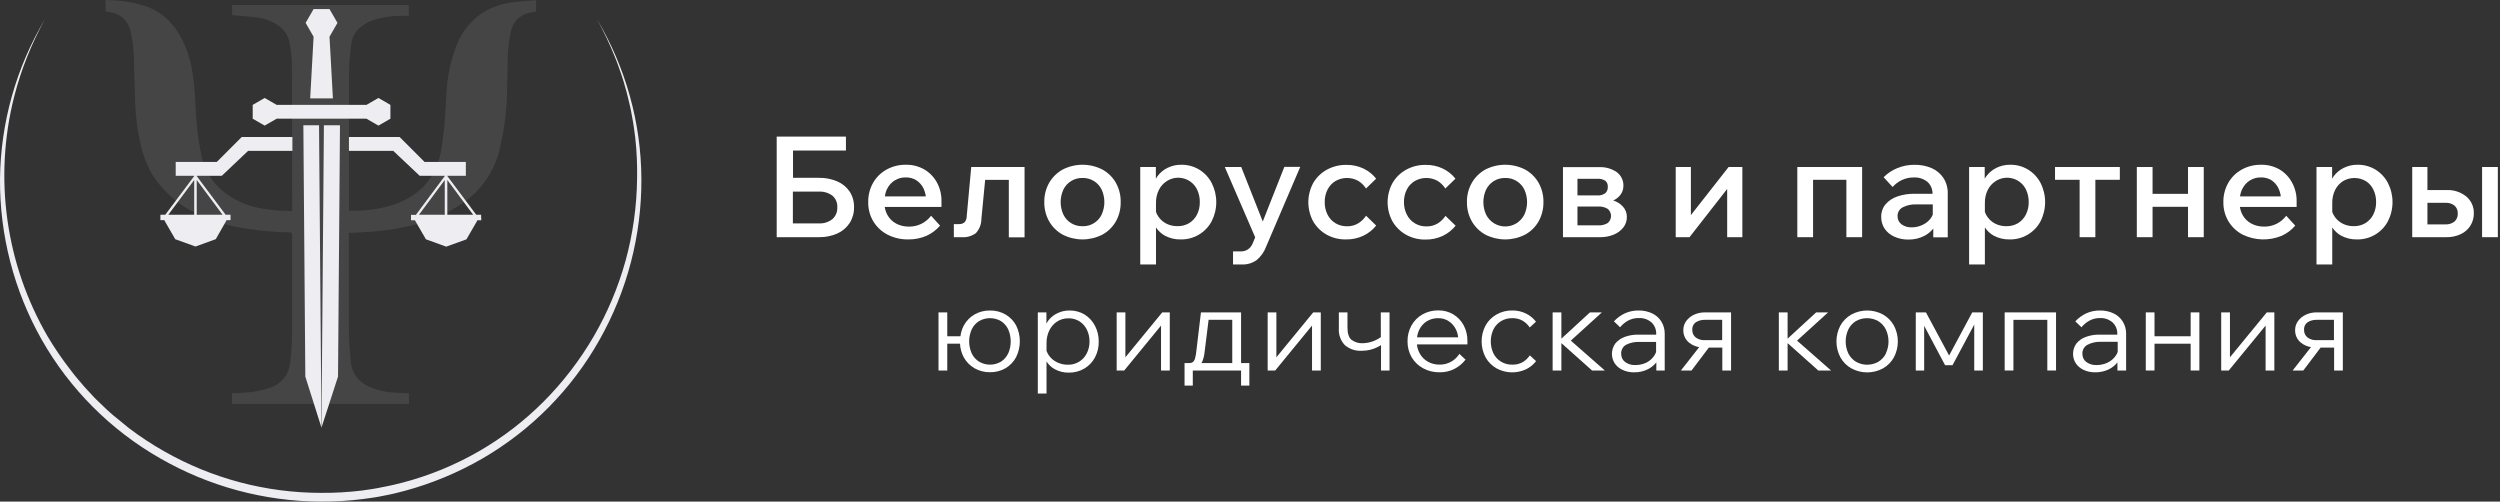 <?xml version="1.0" encoding="UTF-8"?> <svg xmlns="http://www.w3.org/2000/svg" width="309" height="62" viewBox="0 0 309 62" fill="none"><rect x="0" y="0" width="309" height="62" fill="#333333" stroke="none"/><g clip-path="url(#clip0_65_11)"><path d="M103.488 22.422C102.771 22.114 101.996 21.963 101.216 21.98H98.017V18.608H104.557V16.887H96V29.316H101.216C102.002 29.332 102.782 29.175 103.5 28.857C104.12 28.578 104.647 28.129 105.021 27.561C105.386 26.979 105.574 26.302 105.559 25.614C105.577 24.932 105.389 24.259 105.021 23.684C104.643 23.123 104.111 22.685 103.488 22.422ZM102.887 27.081C102.413 27.456 101.819 27.644 101.216 27.611H98V23.684H101.216C101.814 23.652 102.405 23.83 102.887 24.186C103.09 24.362 103.25 24.582 103.355 24.83C103.46 25.077 103.507 25.346 103.492 25.614C103.507 25.889 103.46 26.163 103.355 26.416C103.25 26.67 103.09 26.897 102.887 27.081Z" fill="white"></path><path d="M114.245 20.944C113.552 20.549 112.766 20.349 111.969 20.363C111.138 20.35 110.318 20.553 109.589 20.952C108.892 21.335 108.315 21.901 107.918 22.59C107.504 23.32 107.295 24.148 107.313 24.988C107.297 25.825 107.517 26.651 107.947 27.369C108.37 28.065 108.977 28.631 109.701 29.003C110.5 29.407 111.387 29.61 112.282 29.592C113.052 29.602 113.815 29.448 114.521 29.141C115.163 28.852 115.734 28.424 116.191 27.887L115.08 26.667C114.764 27.091 114.351 27.434 113.876 27.667C113.401 27.9 112.878 28.017 112.349 28.008C111.797 28.02 111.25 27.891 110.762 27.632C110.307 27.39 109.932 27.02 109.685 26.567C109.515 26.258 109.402 25.921 109.351 25.573H116.366V24.9C116.387 24.085 116.194 23.278 115.807 22.561C115.442 21.89 114.902 21.332 114.245 20.944ZM109.651 23.346C109.857 22.91 110.186 22.544 110.597 22.293C111.008 22.041 111.483 21.915 111.965 21.93C112.424 21.919 112.877 22.042 113.268 22.285C113.646 22.535 113.949 22.883 114.145 23.292C114.29 23.602 114.386 23.933 114.429 24.273H109.376C109.415 23.953 109.504 23.64 109.639 23.346H109.651Z" fill="white"></path><path d="M119.49 26.688C119.499 26.974 119.404 27.253 119.223 27.474C119.025 27.638 118.772 27.718 118.517 27.699H117.895V29.316H118.847C119.472 29.367 120.095 29.194 120.605 28.827C121.048 28.354 121.296 27.73 121.298 27.081L121.766 22.23H124.689V29.333H126.635V20.643H120.045L119.49 26.688Z" fill="white"></path><path d="M136.25 20.952C135.491 20.565 134.652 20.363 133.8 20.363C132.949 20.363 132.11 20.565 131.351 20.952C130.656 21.336 130.078 21.902 129.681 22.59C129.268 23.315 129.059 24.137 129.075 24.971C129.059 25.811 129.268 26.639 129.681 27.369C130.078 28.056 130.656 28.621 131.351 29.003C132.11 29.39 132.949 29.592 133.8 29.592C134.652 29.592 135.491 29.39 136.25 29.003C136.948 28.624 137.526 28.059 137.92 27.369C138.327 26.637 138.533 25.809 138.517 24.971C138.532 24.139 138.326 23.317 137.92 22.59C137.526 21.9 136.948 21.332 136.25 20.952ZM136.166 26.525C135.952 26.969 135.613 27.341 135.191 27.595C134.769 27.85 134.282 27.976 133.79 27.959C133.301 27.972 132.819 27.844 132.401 27.59C131.983 27.335 131.648 26.966 131.435 26.525C131.212 26.04 131.096 25.512 131.096 24.977C131.096 24.443 131.212 23.915 131.435 23.43C131.65 22.991 131.986 22.623 132.403 22.369C132.82 22.115 133.302 21.986 133.79 21.997C134.281 21.983 134.766 22.11 135.187 22.364C135.607 22.618 135.946 22.988 136.162 23.43C136.385 23.915 136.5 24.443 136.5 24.977C136.5 25.512 136.385 26.04 136.162 26.525H136.166Z" fill="white"></path><path d="M148.205 20.952C147.542 20.556 146.781 20.352 146.009 20.363C145.418 20.355 144.835 20.487 144.305 20.747C143.81 20.989 143.381 21.346 143.052 21.788C142.984 21.883 142.921 21.982 142.864 22.084V20.643H140.935V32.688H142.881V28.113C143.156 28.527 143.525 28.871 143.958 29.116C144.565 29.446 145.247 29.61 145.938 29.592C146.716 29.608 147.484 29.409 148.156 29.017C148.829 28.625 149.381 28.054 149.75 27.369C150.132 26.63 150.331 25.811 150.331 24.979C150.331 24.148 150.132 23.328 149.75 22.59C149.392 21.915 148.858 21.349 148.205 20.952ZM147.955 26.517C147.735 26.951 147.402 27.316 146.99 27.574C146.546 27.836 146.036 27.968 145.52 27.954C145.064 27.959 144.612 27.859 144.2 27.662C143.807 27.468 143.467 27.181 143.211 26.826C143.07 26.633 142.959 26.421 142.881 26.195V25.109C142.866 24.544 142.988 23.983 143.236 23.475C143.454 23.031 143.791 22.655 144.209 22.389C144.518 22.187 144.867 22.053 145.232 21.997C145.598 21.94 145.971 21.963 146.327 22.062C146.683 22.162 147.013 22.337 147.296 22.575C147.579 22.813 147.808 23.108 147.967 23.442C148.192 23.92 148.305 24.443 148.297 24.971C148.307 25.506 148.19 26.036 147.955 26.517Z" fill="white"></path><path d="M156.078 27.378L153.418 20.643H151.384L155.142 29.333L154.833 30.081C154.713 30.377 154.512 30.633 154.253 30.82C153.988 30.995 153.676 31.083 153.359 31.071H152.403V32.688H153.447C154.123 32.727 154.791 32.531 155.339 32.132C155.855 31.695 156.25 31.132 156.487 30.499L160.709 20.626H158.746L156.078 27.378Z" fill="white"></path><path d="M165.052 22.381C165.48 22.134 165.965 22.002 166.459 21.997C166.954 21.991 167.441 22.114 167.875 22.352C168.264 22.591 168.594 22.915 168.84 23.3L170.092 22.084C169.671 21.552 169.134 21.124 168.522 20.831C167.861 20.521 167.139 20.367 166.409 20.38C165.563 20.366 164.728 20.573 163.987 20.981C163.293 21.364 162.715 21.929 162.316 22.615C161.919 23.346 161.711 24.164 161.711 24.996C161.711 25.828 161.919 26.647 162.316 27.378C162.718 28.061 163.295 28.625 163.987 29.011C164.714 29.41 165.534 29.611 166.363 29.592C167.107 29.608 167.845 29.45 168.518 29.132C169.132 28.838 169.671 28.41 170.097 27.879L168.844 26.663C168.594 27.043 168.265 27.363 167.879 27.603C167.457 27.855 166.971 27.981 166.48 27.967C165.979 27.976 165.486 27.844 165.056 27.587C164.638 27.331 164.301 26.964 164.083 26.525C163.844 26.046 163.725 25.515 163.736 24.98C163.724 24.445 163.843 23.916 164.083 23.438C164.301 23.002 164.637 22.636 165.052 22.381Z" fill="white"></path><path d="M174.854 22.381C175.282 22.134 175.767 22.002 176.261 21.997C176.756 21.991 177.243 22.114 177.677 22.352C178.066 22.591 178.396 22.915 178.641 23.3L179.894 22.084C179.473 21.552 178.936 21.124 178.324 20.831C177.663 20.521 176.941 20.367 176.211 20.38C175.365 20.365 174.53 20.573 173.789 20.981C173.094 21.364 172.517 21.929 172.118 22.615C171.718 23.345 171.509 24.164 171.509 24.996C171.509 25.829 171.718 26.648 172.118 27.378C172.521 28.06 173.097 28.624 173.789 29.011C174.52 29.418 175.345 29.624 176.182 29.609C176.926 29.624 177.664 29.467 178.337 29.149C178.95 28.854 179.489 28.426 179.915 27.896L178.662 26.68C178.413 27.059 178.083 27.38 177.698 27.62C177.275 27.871 176.79 27.997 176.299 27.983C175.798 27.993 175.304 27.862 174.875 27.603C174.446 27.345 174.1 26.967 173.881 26.517C173.641 26.038 173.52 25.507 173.53 24.971C173.519 24.436 173.64 23.907 173.881 23.43C174.101 22.996 174.438 22.633 174.854 22.381Z" fill="white"></path><path d="M188.497 20.952C187.738 20.565 186.898 20.363 186.046 20.363C185.194 20.363 184.354 20.565 183.594 20.952C182.899 21.335 182.321 21.902 181.924 22.59C181.51 23.314 181.299 24.137 181.314 24.971C181.299 25.811 181.51 26.639 181.924 27.369C182.321 28.056 182.899 28.622 183.594 29.003C184.354 29.39 185.194 29.592 186.046 29.592C186.898 29.592 187.738 29.39 188.497 29.003C189.194 28.624 189.773 28.058 190.168 27.369C190.578 26.638 190.785 25.81 190.769 24.971C190.785 24.138 190.577 23.316 190.168 22.59C189.773 21.9 189.195 21.333 188.497 20.952ZM188.41 26.526C188.191 26.966 187.854 27.336 187.436 27.595C187.019 27.854 186.537 27.991 186.046 27.991C185.555 27.991 185.073 27.854 184.655 27.595C184.238 27.336 183.901 26.966 183.682 26.526C183.459 26.04 183.344 25.512 183.344 24.978C183.344 24.443 183.459 23.915 183.682 23.43C183.896 23 184.224 22.637 184.63 22.381C185.053 22.12 185.541 21.987 186.038 21.997C186.529 21.983 187.013 22.11 187.434 22.364C187.855 22.618 188.193 22.988 188.41 23.43C188.632 23.915 188.748 24.443 188.748 24.978C188.748 25.512 188.632 26.04 188.41 26.526Z" fill="white"></path><path d="M199.401 24.779C199.737 24.626 200.033 24.397 200.265 24.11C200.524 23.781 200.661 23.372 200.654 22.953C200.662 22.63 200.592 22.309 200.45 22.018C200.308 21.728 200.099 21.475 199.839 21.282C199.187 20.834 198.404 20.615 197.614 20.66H193.183V29.316H197.776C198.349 29.325 198.917 29.218 199.447 29.003C199.912 28.817 200.322 28.515 200.637 28.125C200.932 27.752 201.088 27.289 201.08 26.814C201.084 26.568 201.039 26.324 200.948 26.096C200.857 25.868 200.721 25.66 200.549 25.485C200.231 25.158 199.836 24.916 199.401 24.779ZM198.424 22.343C198.528 22.436 198.61 22.552 198.662 22.682C198.714 22.812 198.735 22.952 198.724 23.091C198.733 23.235 198.711 23.38 198.659 23.515C198.608 23.649 198.527 23.771 198.424 23.872C198.124 24.089 197.756 24.188 197.388 24.152H194.974V22.101H197.388C197.75 22.067 198.114 22.152 198.424 22.343ZM198.716 27.561C198.359 27.78 197.943 27.882 197.526 27.854H194.974V25.527H197.526C197.943 25.498 198.359 25.601 198.716 25.819C198.844 25.925 198.947 26.059 199.018 26.209C199.088 26.36 199.125 26.524 199.125 26.69C199.125 26.857 199.088 27.021 199.018 27.172C198.947 27.322 198.844 27.455 198.716 27.561Z" fill="white"></path><path d="M208.994 26.584V20.643H207.119V29.316H208.823L213.479 23.354V29.316H215.355V20.643H213.655L208.994 26.584Z" fill="white"></path><path d="M222.149 29.316H224.095V22.222H228.213V29.316H230.159V20.643H222.149V29.316Z" fill="white"></path><path d="M238.77 20.789C238.088 20.495 237.35 20.353 236.607 20.371C235.879 20.367 235.157 20.509 234.485 20.789C233.861 21.047 233.294 21.424 232.815 21.9L233.926 23.116C234.246 22.748 234.64 22.453 235.083 22.247C235.536 22.036 236.031 21.929 236.532 21.934C237.148 21.9 237.754 22.095 238.236 22.481C238.439 22.667 238.6 22.894 238.708 23.148C238.815 23.402 238.866 23.676 238.858 23.952H236.636C235.906 23.939 235.18 24.053 234.49 24.29C233.928 24.478 233.427 24.814 233.04 25.264C232.689 25.698 232.504 26.243 232.518 26.801C232.507 27.32 232.652 27.829 232.936 28.263C233.234 28.693 233.644 29.032 234.122 29.245C234.672 29.496 235.272 29.62 235.876 29.609C236.564 29.623 237.244 29.465 237.856 29.149C238.282 28.928 238.656 28.619 238.954 28.242V29.333H240.741V23.927C240.761 23.251 240.579 22.585 240.219 22.013C239.863 21.475 239.36 21.05 238.77 20.789ZM237.647 27.787C237.221 27.998 236.752 28.106 236.277 28.1C235.829 28.117 235.388 27.985 235.024 27.724C234.867 27.607 234.741 27.453 234.657 27.276C234.573 27.1 234.532 26.905 234.54 26.709C234.532 26.488 234.588 26.27 234.699 26.079C234.811 25.888 234.974 25.733 235.17 25.631C235.685 25.364 236.261 25.237 236.841 25.264H238.891V26.517C238.831 26.662 238.758 26.802 238.674 26.935C238.411 27.303 238.057 27.597 237.647 27.787Z" fill="white"></path><path d="M250.656 20.952C249.991 20.555 249.229 20.351 248.455 20.363C247.866 20.356 247.284 20.488 246.755 20.747C246.261 20.989 245.831 21.346 245.502 21.788C245.433 21.883 245.369 21.982 245.31 22.084V20.643H243.381V32.688H245.331V28.113C245.606 28.526 245.973 28.87 246.404 29.116C247.013 29.445 247.697 29.61 248.388 29.592C249.166 29.608 249.934 29.409 250.607 29.017C251.279 28.625 251.831 28.055 252.201 27.369C252.58 26.63 252.777 25.811 252.777 24.979C252.777 24.148 252.58 23.329 252.201 22.59C251.842 21.915 251.309 21.349 250.656 20.952ZM250.401 26.517C250.185 26.953 249.853 27.32 249.44 27.578C248.996 27.841 248.486 27.972 247.97 27.958C247.514 27.963 247.063 27.863 246.651 27.666C246.258 27.473 245.918 27.186 245.661 26.83C245.521 26.639 245.41 26.427 245.331 26.204V25.109C245.317 24.544 245.439 23.984 245.686 23.475C245.905 23.031 246.241 22.655 246.659 22.389C246.969 22.187 247.318 22.053 247.683 21.997C248.048 21.941 248.421 21.963 248.777 22.063C249.133 22.162 249.464 22.337 249.747 22.575C250.029 22.813 250.258 23.108 250.418 23.442C250.642 23.92 250.755 24.443 250.748 24.971C250.759 25.507 250.64 26.037 250.401 26.517Z" fill="white"></path><path d="M254.001 22.222H257.041V29.316H258.987V22.222H262.011V20.643H254.001V22.222Z" fill="white"></path><path d="M270.437 23.96H266.056V20.643H264.11V29.316H266.056V25.56H270.437V29.316H272.383V20.643H270.437V23.96Z" fill="white"></path><path d="M281.75 20.944C281.056 20.549 280.268 20.349 279.47 20.363C278.639 20.351 277.819 20.554 277.09 20.952C276.394 21.335 275.816 21.902 275.419 22.59C275.004 23.32 274.793 24.148 274.809 24.988C274.796 25.825 275.016 26.65 275.444 27.369C275.868 28.064 276.475 28.629 277.198 29.003C277.947 29.366 278.764 29.566 279.595 29.59C280.427 29.613 281.254 29.46 282.022 29.141C282.664 28.852 283.235 28.424 283.692 27.887L282.577 26.667C282.261 27.091 281.849 27.433 281.375 27.666C280.901 27.899 280.378 28.017 279.85 28.008C279.296 28.02 278.749 27.89 278.259 27.632C277.806 27.387 277.432 27.018 277.182 26.567C277.015 26.257 276.904 25.921 276.852 25.573H283.863V24.9C283.881 24.084 283.685 23.277 283.295 22.56C282.935 21.892 282.401 21.334 281.75 20.944ZM277.156 23.346C277.362 22.911 277.69 22.545 278.1 22.294C278.511 22.042 278.985 21.916 279.466 21.93C279.926 21.917 280.379 22.041 280.769 22.285C281.14 22.536 281.436 22.884 281.625 23.292C281.771 23.602 281.865 23.933 281.905 24.273H276.868C276.91 23.951 277.003 23.638 277.144 23.346H277.156Z" fill="white"></path><path d="M293.591 20.952C292.927 20.556 292.167 20.352 291.394 20.363C290.804 20.355 290.22 20.487 289.69 20.747C289.196 20.989 288.767 21.346 288.438 21.788C288.371 21.884 288.308 21.984 288.25 22.084V20.643H286.32V32.688H288.266V28.113C288.541 28.527 288.911 28.871 289.344 29.116C289.95 29.446 290.633 29.61 291.323 29.592C292.102 29.608 292.869 29.409 293.542 29.017C294.215 28.625 294.766 28.054 295.136 27.369C295.516 26.63 295.715 25.811 295.715 24.979C295.715 24.148 295.516 23.329 295.136 22.59C294.776 21.916 294.243 21.35 293.591 20.952ZM293.34 26.517C293.121 26.951 292.788 27.316 292.376 27.574C291.931 27.836 291.422 27.968 290.906 27.954C290.449 27.959 289.998 27.858 289.586 27.662C289.193 27.468 288.853 27.181 288.596 26.826C288.456 26.634 288.345 26.423 288.266 26.199V25.109C288.252 24.544 288.374 23.983 288.621 23.475C288.841 23.032 289.178 22.656 289.594 22.389C290.023 22.135 290.512 22 291.01 22C291.508 22 291.997 22.135 292.426 22.389C292.83 22.648 293.153 23.015 293.357 23.45C293.584 23.928 293.696 24.451 293.687 24.979C293.695 25.512 293.576 26.039 293.34 26.517Z" fill="white"></path><path d="M308.733 20.643H306.787V29.316H308.733V20.643Z" fill="white"></path><path d="M304.841 24.29C304.144 23.731 303.265 23.447 302.372 23.492H300.03V20.643H298.15V29.316H302.372C302.985 29.329 303.593 29.201 304.147 28.94C304.642 28.714 305.059 28.347 305.347 27.884C305.634 27.422 305.779 26.886 305.764 26.342C305.773 25.952 305.695 25.566 305.535 25.211C305.375 24.856 305.138 24.541 304.841 24.29ZM303.383 27.378C303.058 27.634 302.648 27.761 302.235 27.733H300.03V25.067H302.235C302.647 25.039 303.056 25.162 303.383 25.414C303.517 25.537 303.622 25.688 303.691 25.856C303.759 26.024 303.79 26.206 303.78 26.387C303.791 26.572 303.761 26.756 303.692 26.927C303.623 27.098 303.518 27.252 303.383 27.378Z" fill="white"></path><path d="M124.29 38.875C123.704 38.536 123.037 38.364 122.36 38.378C121.686 38.368 121.021 38.539 120.435 38.875C119.883 39.199 119.431 39.669 119.128 40.233C118.908 40.646 118.766 41.096 118.71 41.561H117.082V38.612H116V45.794H117.082V42.48H118.656C118.684 43.065 118.84 43.636 119.115 44.152C119.422 44.717 119.879 45.187 120.435 45.51C121.021 45.845 121.686 46.017 122.36 46.007C123.037 46.02 123.704 45.848 124.29 45.51C124.838 45.184 125.287 44.714 125.588 44.152C125.893 43.54 126.052 42.865 126.052 42.182C126.052 41.498 125.893 40.824 125.588 40.212C125.284 39.657 124.835 39.195 124.29 38.875ZM124.603 43.7C124.409 44.111 124.104 44.459 123.722 44.703C123.311 44.944 122.844 45.071 122.369 45.071C121.893 45.071 121.426 44.944 121.016 44.703C120.623 44.46 120.309 44.109 120.109 43.692C119.897 43.221 119.788 42.711 119.788 42.194C119.788 41.678 119.897 41.167 120.109 40.697C120.309 40.284 120.62 39.935 121.007 39.69C121.419 39.45 121.888 39.324 122.364 39.324C122.841 39.324 123.309 39.45 123.722 39.69C124.107 39.938 124.416 40.29 124.611 40.705C124.818 41.177 124.925 41.687 124.925 42.203C124.925 42.718 124.818 43.228 124.611 43.7H124.603Z" fill="white"></path><path d="M134.066 38.879C133.503 38.541 132.856 38.367 132.199 38.378C131.702 38.373 131.21 38.477 130.758 38.683C130.331 38.874 129.953 39.16 129.652 39.519C129.529 39.668 129.424 39.83 129.338 40.003V38.612H128.273V48.639H129.351V44.67C129.601 45.078 129.956 45.413 130.378 45.639C130.906 45.921 131.496 46.065 132.095 46.057C132.768 46.068 133.432 45.896 134.016 45.56C134.568 45.234 135.021 44.765 135.327 44.202C135.653 43.596 135.817 42.917 135.803 42.23C135.814 41.55 135.656 40.879 135.344 40.275C135.05 39.704 134.609 39.222 134.066 38.879ZM134.321 43.684C134.104 44.116 133.768 44.477 133.353 44.724C132.938 44.971 132.461 45.095 131.978 45.079C131.513 45.084 131.053 44.978 130.637 44.77C130.24 44.581 129.898 44.293 129.643 43.934C129.524 43.759 129.426 43.569 129.351 43.37V42.439C129.338 41.881 129.458 41.328 129.702 40.826C129.918 40.382 130.252 40.005 130.666 39.736C131.085 39.472 131.571 39.335 132.065 39.343C132.544 39.333 133.016 39.462 133.423 39.715C133.814 39.967 134.129 40.321 134.333 40.738C134.56 41.198 134.673 41.705 134.663 42.217C134.67 42.727 134.553 43.23 134.321 43.684Z" fill="white"></path><path d="M139.098 44.16V38.612H138.021V45.794H138.952L143.504 40.241V45.794H144.585V38.612H143.65L139.098 44.16Z" fill="white"></path><path d="M153.397 38.612H148.436L147.868 43.4C147.844 43.697 147.792 43.99 147.713 44.277C147.672 44.452 147.583 44.611 147.454 44.737C147.32 44.835 147.156 44.884 146.991 44.875H146.41V47.661H147.429V45.794H153.397V47.661H154.42V44.875H153.397V38.612ZM148.611 44.67C148.761 44.291 148.855 43.893 148.891 43.488L149.384 39.531H152.307V44.875H148.494C148.538 44.809 148.577 44.741 148.611 44.67Z" fill="white"></path><path d="M157.761 44.16V38.612H156.684V45.794H157.615L162.167 40.241V45.794H163.249V38.612H162.313L157.761 44.16Z" fill="white"></path><path d="M170.673 41.666C170.031 42.132 169.265 42.395 168.472 42.422C167.963 42.456 167.459 42.308 167.048 42.005C166.714 41.729 166.547 41.219 166.547 40.48V38.612H165.482V40.597C165.456 40.97 165.508 41.346 165.634 41.699C165.759 42.051 165.957 42.375 166.213 42.648C166.796 43.153 167.556 43.407 168.326 43.354C169.003 43.359 169.672 43.201 170.276 42.894C170.421 42.826 170.56 42.748 170.694 42.66V45.794H171.746V38.612H170.665L170.673 41.666Z" fill="white"></path><path d="M179.627 38.854C179.065 38.523 178.421 38.353 177.769 38.365C177.083 38.355 176.407 38.526 175.81 38.863C175.245 39.184 174.779 39.653 174.461 40.221C174.128 40.822 173.959 41.501 173.972 42.188C173.96 42.88 174.136 43.562 174.482 44.16C174.82 44.733 175.308 45.203 175.893 45.518C176.517 45.856 177.218 46.027 177.927 46.015C178.565 46.028 179.195 45.885 179.765 45.597C180.301 45.321 180.77 44.931 181.139 44.453L180.379 43.738C180.12 44.151 179.76 44.489 179.333 44.722C178.906 44.955 178.426 45.074 177.94 45.067C177.427 45.077 176.921 44.95 176.474 44.699C176.053 44.459 175.707 44.106 175.476 43.68C175.287 43.336 175.171 42.958 175.133 42.568H181.373V42.151C181.385 41.47 181.224 40.797 180.905 40.195C180.605 39.643 180.164 39.18 179.627 38.854ZM176.382 39.69C176.801 39.442 177.282 39.316 177.769 39.326C178.219 39.319 178.662 39.444 179.042 39.686C179.423 39.929 179.73 40.272 179.932 40.676C180.092 40.993 180.194 41.337 180.232 41.691H175.146C175.187 41.346 175.288 41.011 175.447 40.701C175.659 40.284 175.983 39.934 176.382 39.69Z" fill="white"></path><path d="M185.529 39.69C185.948 39.441 186.428 39.316 186.915 39.326C187.363 39.312 187.807 39.42 188.198 39.64C188.549 39.848 188.849 40.134 189.075 40.475L189.847 39.761C189.514 39.329 189.085 38.982 188.594 38.745C188.073 38.495 187.502 38.367 186.924 38.374C186.24 38.362 185.565 38.534 184.969 38.871C184.402 39.191 183.934 39.66 183.616 40.229C183.296 40.836 183.128 41.512 183.128 42.199C183.128 42.885 183.296 43.561 183.616 44.168C183.934 44.734 184.398 45.204 184.961 45.526C185.517 45.83 186.136 45.999 186.769 46.021C187.402 46.043 188.031 45.916 188.607 45.652C189.097 45.414 189.526 45.067 189.86 44.636L189.087 43.922C188.861 44.263 188.562 44.549 188.21 44.758C187.819 44.977 187.376 45.085 186.928 45.071C186.436 45.084 185.951 44.957 185.529 44.703C185.129 44.46 184.805 44.11 184.594 43.692C184.373 43.224 184.259 42.712 184.259 42.194C184.259 41.677 184.373 41.165 184.594 40.697C184.807 40.282 185.131 39.934 185.529 39.69Z" fill="white"></path><path d="M197.99 38.612H196.516L192.987 41.858V38.612H191.905V45.794H192.987V42.41L196.779 45.794H198.357L194.152 42.101L197.99 38.612Z" fill="white"></path><path d="M204.217 38.737C203.695 38.491 203.124 38.368 202.547 38.378C201.957 38.367 201.372 38.487 200.834 38.729C200.324 38.969 199.865 39.306 199.481 39.719L200.241 40.45C200.522 40.108 200.867 39.824 201.256 39.615C201.654 39.407 202.098 39.303 202.547 39.31C203.123 39.28 203.688 39.473 204.125 39.849C204.32 40.034 204.473 40.259 204.573 40.508C204.673 40.758 204.718 41.026 204.706 41.294V41.361H202.488C201.919 41.351 201.353 41.446 200.818 41.641C200.364 41.799 199.962 42.08 199.657 42.451C199.397 42.805 199.251 43.229 199.236 43.667C199.222 44.106 199.341 44.538 199.577 44.908C199.819 45.261 200.153 45.542 200.542 45.718C200.992 45.927 201.483 46.03 201.979 46.019C202.575 46.029 203.166 45.894 203.699 45.627C204.098 45.427 204.448 45.142 204.722 44.791V45.802H205.758V41.252C205.767 40.717 205.622 40.191 205.341 39.736C205.068 39.303 204.679 38.957 204.217 38.737ZM203.486 44.825C203.057 45.026 202.587 45.127 202.112 45.121C201.664 45.139 201.222 45.005 200.86 44.741C200.704 44.622 200.579 44.467 200.495 44.29C200.412 44.112 200.372 43.917 200.379 43.721C200.366 43.499 200.416 43.278 200.522 43.082C200.628 42.887 200.787 42.724 200.981 42.614C201.484 42.361 202.042 42.239 202.605 42.259H204.693V43.513C204.631 43.675 204.551 43.831 204.455 43.976C204.21 44.338 203.877 44.63 203.486 44.825Z" fill="white"></path><path d="M209.366 38.904C208.985 39.08 208.656 39.35 208.41 39.69C208.178 40.01 208.055 40.397 208.059 40.793C208.05 41.094 208.112 41.393 208.239 41.666C208.366 41.94 208.554 42.18 208.79 42.368C209.147 42.65 209.572 42.834 210.022 42.903L207.754 45.798H209.069L211.208 42.965H212.878V45.798H213.96V38.612H210.719C210.252 38.605 209.789 38.705 209.366 38.904ZM210.715 42.042C210.311 42.066 209.912 41.948 209.587 41.708C209.451 41.597 209.342 41.457 209.27 41.297C209.197 41.138 209.163 40.964 209.17 40.789C209.152 40.6 209.186 40.409 209.267 40.238C209.349 40.067 209.475 39.921 209.633 39.815C209.956 39.622 210.326 39.524 210.702 39.531H212.861V42.038L210.715 42.042Z" fill="white"></path><path d="M225.95 38.612H224.476L220.947 41.858V38.612H219.865V45.794H220.947V42.41L224.739 45.794H226.317L222.112 42.101L225.95 38.612Z" fill="white"></path><path d="M232.744 38.875C232.143 38.549 231.469 38.378 230.785 38.378C230.101 38.378 229.428 38.549 228.827 38.875C228.26 39.195 227.792 39.665 227.474 40.233C227.153 40.84 226.985 41.516 226.985 42.203C226.985 42.889 227.153 43.566 227.474 44.173C227.792 44.741 228.26 45.211 228.827 45.531C229.428 45.857 230.101 46.028 230.785 46.028C231.469 46.028 232.143 45.857 232.744 45.531C233.306 45.208 233.769 44.739 234.085 44.173C234.405 43.566 234.573 42.889 234.573 42.203C234.573 41.516 234.405 40.84 234.085 40.233C233.769 39.667 233.306 39.198 232.744 38.875ZM233.099 43.701C232.889 44.118 232.566 44.468 232.168 44.712C231.745 44.953 231.267 45.08 230.781 45.08C230.295 45.08 229.817 44.953 229.395 44.712C228.995 44.469 228.671 44.118 228.459 43.701C228.239 43.232 228.125 42.721 228.125 42.203C228.125 41.685 228.239 41.174 228.459 40.705C228.667 40.289 228.985 39.938 229.378 39.69C229.801 39.452 230.279 39.326 230.765 39.326C231.25 39.326 231.728 39.452 232.151 39.69C232.549 39.936 232.871 40.287 233.082 40.705C233.305 41.173 233.421 41.685 233.421 42.203C233.421 42.721 233.305 43.233 233.082 43.701H233.099Z" fill="white"></path><path d="M240.909 43.943L238.048 38.612H236.791V45.794H237.827V40.271L240.412 45.138H241.331L244.016 40.12V45.794H245.081V38.612H243.769L240.909 43.943Z" fill="white"></path><path d="M247.778 45.794H248.86V39.531H253.049V45.794H254.126V38.612H247.778V45.794Z" fill="white"></path><path d="M261.243 38.737C260.721 38.491 260.149 38.368 259.572 38.378C258.983 38.367 258.398 38.487 257.86 38.729C257.35 38.969 256.891 39.306 256.507 39.719L257.267 40.45C257.547 40.108 257.892 39.824 258.282 39.615C258.68 39.407 259.124 39.303 259.572 39.31C260.137 39.289 260.689 39.483 261.117 39.853C261.312 40.038 261.465 40.263 261.565 40.512C261.665 40.762 261.711 41.03 261.698 41.298V41.361H259.48C258.911 41.351 258.345 41.446 257.81 41.641C257.356 41.799 256.954 42.08 256.649 42.451C256.389 42.805 256.243 43.229 256.229 43.667C256.215 44.106 256.333 44.538 256.57 44.908C256.811 45.261 257.145 45.542 257.534 45.718C257.984 45.927 258.475 46.03 258.971 46.019C259.568 46.029 260.158 45.894 260.692 45.627C261.09 45.427 261.44 45.142 261.715 44.791V45.802H262.788V41.252C262.796 40.717 262.651 40.191 262.37 39.736C262.097 39.303 261.706 38.956 261.243 38.737ZM260.491 44.825C260.061 45.026 259.592 45.127 259.117 45.121C258.669 45.139 258.227 45.005 257.864 44.741C257.708 44.622 257.583 44.467 257.5 44.29C257.416 44.112 257.377 43.917 257.384 43.721C257.373 43.492 257.429 43.264 257.545 43.066C257.66 42.867 257.831 42.706 258.035 42.602C258.538 42.348 259.097 42.226 259.66 42.247H261.748V43.5C261.686 43.663 261.606 43.818 261.51 43.964C261.253 44.336 260.901 44.633 260.491 44.825Z" fill="white"></path><path d="M270.765 41.562H266.296V38.612H265.219V45.794H266.296V42.481H270.765V45.794H271.842V38.612H270.765V41.562Z" fill="white"></path><path d="M275.622 44.16V38.612H274.54V45.794H275.475L280.028 40.241V45.794H281.109V38.612H280.174L275.622 44.16Z" fill="white"></path><path d="M286.333 38.612C285.867 38.604 285.406 38.705 284.984 38.904C284.603 39.08 284.274 39.35 284.028 39.69C283.796 40.01 283.673 40.397 283.677 40.793C283.668 41.094 283.729 41.394 283.856 41.667C283.983 41.941 284.172 42.181 284.408 42.368C284.764 42.649 285.187 42.833 285.636 42.903L283.368 45.798H284.684L286.826 42.965H288.496V45.798H289.574V38.612H286.333ZM286.333 42.042C285.928 42.067 285.528 41.949 285.201 41.708C285.066 41.597 284.957 41.457 284.885 41.297C284.813 41.138 284.778 40.964 284.784 40.789C284.766 40.6 284.8 40.41 284.88 40.239C284.961 40.068 285.087 39.921 285.243 39.815C285.567 39.621 285.939 39.523 286.317 39.531H288.476V42.038L286.333 42.042Z" fill="white"></path><path d="M28.67 49.926V48.601C29.15 48.601 29.618 48.572 30.09 48.535C31.269 48.496 32.434 48.272 33.544 47.87C34.176 47.635 34.729 47.226 35.139 46.69C35.549 46.154 35.799 45.513 35.861 44.841C36.05 43.297 36.131 41.742 36.103 40.187C36.103 36.469 36.103 32.748 36.103 29.024C36.103 28.798 36.058 28.723 35.819 28.719C34.129 28.695 32.442 28.555 30.77 28.301C28.436 28.007 26.168 27.324 24.059 26.279C21.911 25.226 20.099 23.594 18.827 21.566C18.121 20.347 17.619 19.02 17.34 17.639C16.981 16.035 16.768 14.402 16.705 12.759C16.634 11.005 16.617 9.25 16.559 7.499C16.549 6.249 16.402 5.003 16.12 3.785C15.98 3.187 15.66 2.646 15.203 2.236C14.746 1.826 14.174 1.566 13.565 1.492C13.393 1.458 13.222 1.437 13.047 1.408V0C13.586 0.029 14.112 0.038 14.634 0.084C15.748 0.175 16.848 0.394 17.912 0.735C20 1.429 21.445 2.858 22.452 4.771C23.106 6.071 23.555 7.465 23.784 8.903C23.991 10.287 24.117 11.682 24.16 13.081C24.239 15.196 24.494 17.3 24.92 19.373C25.352 21.256 26.472 22.91 28.06 24.01C29.347 24.928 30.83 25.532 32.391 25.773C33.532 25.968 34.687 26.071 35.845 26.082H36.112V25.819C36.112 20.02 36.103 14.224 36.087 8.431C36.092 7.364 35.99 6.299 35.782 5.252C35.692 4.794 35.506 4.361 35.237 3.98C34.968 3.599 34.621 3.279 34.22 3.042C33.432 2.545 32.54 2.236 31.614 2.139C30.649 2.022 29.676 1.959 28.691 1.868V0.614H50.532V1.951C50.165 1.951 49.81 1.951 49.455 1.951C48.258 1.96 47.07 2.163 45.938 2.553C45.475 2.743 45.038 2.99 44.635 3.288C44.275 3.575 43.977 3.934 43.761 4.341C43.546 4.749 43.417 5.197 43.383 5.657C43.187 7.193 43.106 8.742 43.14 10.29C43.14 15.437 43.14 20.59 43.14 25.748V26.037C43.424 26.037 43.679 26.037 43.938 26.037C45.676 26.034 47.401 25.739 49.041 25.163C51.346 24.265 53.105 22.757 54.053 20.413C54.389 19.431 54.609 18.413 54.708 17.38C54.984 15.487 55.068 13.574 55.18 11.665C55.251 9.699 55.633 7.757 56.312 5.912C56.877 4.279 57.918 2.854 59.302 1.822C60.436 1.031 61.739 0.516 63.107 0.318C64.059 0.171 65.028 0.13 65.988 0.042C66.072 0.042 66.155 0.042 66.26 0.042V1.425C65.946 1.483 65.625 1.525 65.312 1.608C64.756 1.743 64.252 2.038 63.864 2.458C63.476 2.878 63.221 3.404 63.132 3.969C62.916 4.93 62.794 5.909 62.768 6.894C62.718 8.473 62.722 10.052 62.664 11.627C62.6 14.048 62.263 16.454 61.662 18.8C60.968 21.388 59.361 23.636 57.139 25.13C55.157 26.487 52.928 27.442 50.578 27.942C48.541 28.395 46.466 28.658 44.381 28.727L43.128 28.786V28.974C43.128 32.959 43.128 36.949 43.128 40.939C43.128 42.13 43.249 43.325 43.333 44.52C43.458 46.362 44.548 47.444 46.197 48.037C47.084 48.337 48.01 48.506 48.945 48.539C49.476 48.576 50.01 48.585 50.549 48.61V49.93L28.67 49.926Z" fill="#EDEDF2" fill-opacity="0.1"></path><path d="M73.798 2.402C77.35 8.364 79.242 15.169 79.277 22.109C79.311 29.082 77.524 35.943 74.095 42.013C70.665 48.112 65.662 53.179 59.608 56.685C56.592 58.426 53.364 59.768 50.002 60.675L48.749 60.993C48.332 61.101 47.914 61.172 47.472 61.26C46.636 61.448 45.755 61.557 44.895 61.678C43.166 61.898 41.425 62.005 39.683 62C32.675 61.975 25.794 60.117 19.725 56.61C13.655 53.132 8.628 48.09 5.167 42.008C1.73 35.938 -0.051 29.069 0.001 22.093C0.078 15.152 1.992 8.355 5.547 2.394C3.882 5.4 2.607 8.607 1.755 11.936C-0.797 21.985 0.69 32.635 5.898 41.599C6.767 43.057 7.727 44.46 8.771 45.798C9.276 46.479 9.844 47.114 10.391 47.761C10.663 48.087 10.968 48.384 11.252 48.697C11.536 49.011 11.828 49.324 12.141 49.612C12.751 50.201 13.357 50.795 14.008 51.342C14.659 51.889 15.315 52.424 15.979 52.95C17.334 53.973 18.755 54.907 20.23 55.745C26.151 59.134 32.854 60.916 39.675 60.918C41.369 60.932 43.063 60.836 44.745 60.629C45.58 60.504 46.415 60.404 47.25 60.212C47.668 60.124 48.086 60.061 48.503 59.957L49.756 59.652C56.361 57.923 62.384 54.462 67.204 49.625C72.018 44.787 75.503 38.79 77.323 32.211C78.225 28.917 78.702 25.521 78.743 22.105C78.779 20.397 78.702 18.689 78.513 16.991C78.396 16.156 78.304 15.291 78.129 14.455C78.049 14.038 77.987 13.62 77.887 13.202L77.59 11.949C77.502 11.531 77.369 11.113 77.252 10.695C77.135 10.277 77.022 9.86 76.884 9.463C76.596 8.656 76.341 7.838 76.003 7.048C75.368 5.454 74.632 3.902 73.798 2.402Z" fill="#EDEDF2"></path><path d="M40.034 15.479L39.733 52.858L41.78 46.546L42.022 15.479H40.034Z" fill="#EDEDF2"></path><path d="M37.495 15.479L37.737 46.546L39.733 52.858L39.433 15.479H37.495Z" fill="#EDEDF2"></path><path d="M40.727 4.537L41.712 2.828L40.727 1.124H38.76L37.774 2.828L38.76 4.537L38.338 12.166H41.149L40.727 4.537Z" fill="#EDEDF2"></path><path d="M46.774 12.107L45.3 12.96H34.187L32.713 12.107L31.234 12.964V14.673L32.713 15.525L34.191 14.673V14.669H45.295V14.673L46.774 15.525L48.256 14.673V12.964L46.774 12.107Z" fill="#EDEDF2"></path><path d="M59.462 26.542H58.861L55.265 21.725H57.578V20.012H52.471L49.393 16.933H43.129V18.646H48.604L51.87 21.725H55.002L51.402 26.559H50.8V27.223H51.31V27.277L52.642 29.575L55.148 30.486L57.654 29.583L58.977 27.29V27.223H59.487L59.462 26.542ZM58.485 26.542H55.29V22.247L58.485 26.542ZM54.972 22.247V26.542H51.786L54.972 22.247Z" fill="#EDEDF2"></path><path d="M19.826 27.206H20.336V27.273L21.66 29.567L24.165 30.469L26.671 29.558L27.982 27.261V27.206H28.492V26.542H27.886L24.286 21.725H27.418L30.668 18.646H36.142V16.933H29.878L26.8 20.012H21.718V21.725H24.032L20.427 26.542H19.826V27.206ZM24.002 22.247V26.542H20.803L24.002 22.247ZM27.51 26.542H24.316V22.247L27.51 26.542Z" fill="#EDEDF2"></path></g><defs><clipPath id="clip0_65_11"><rect width="309" height="62" fill="white"></rect></clipPath></defs></svg> 